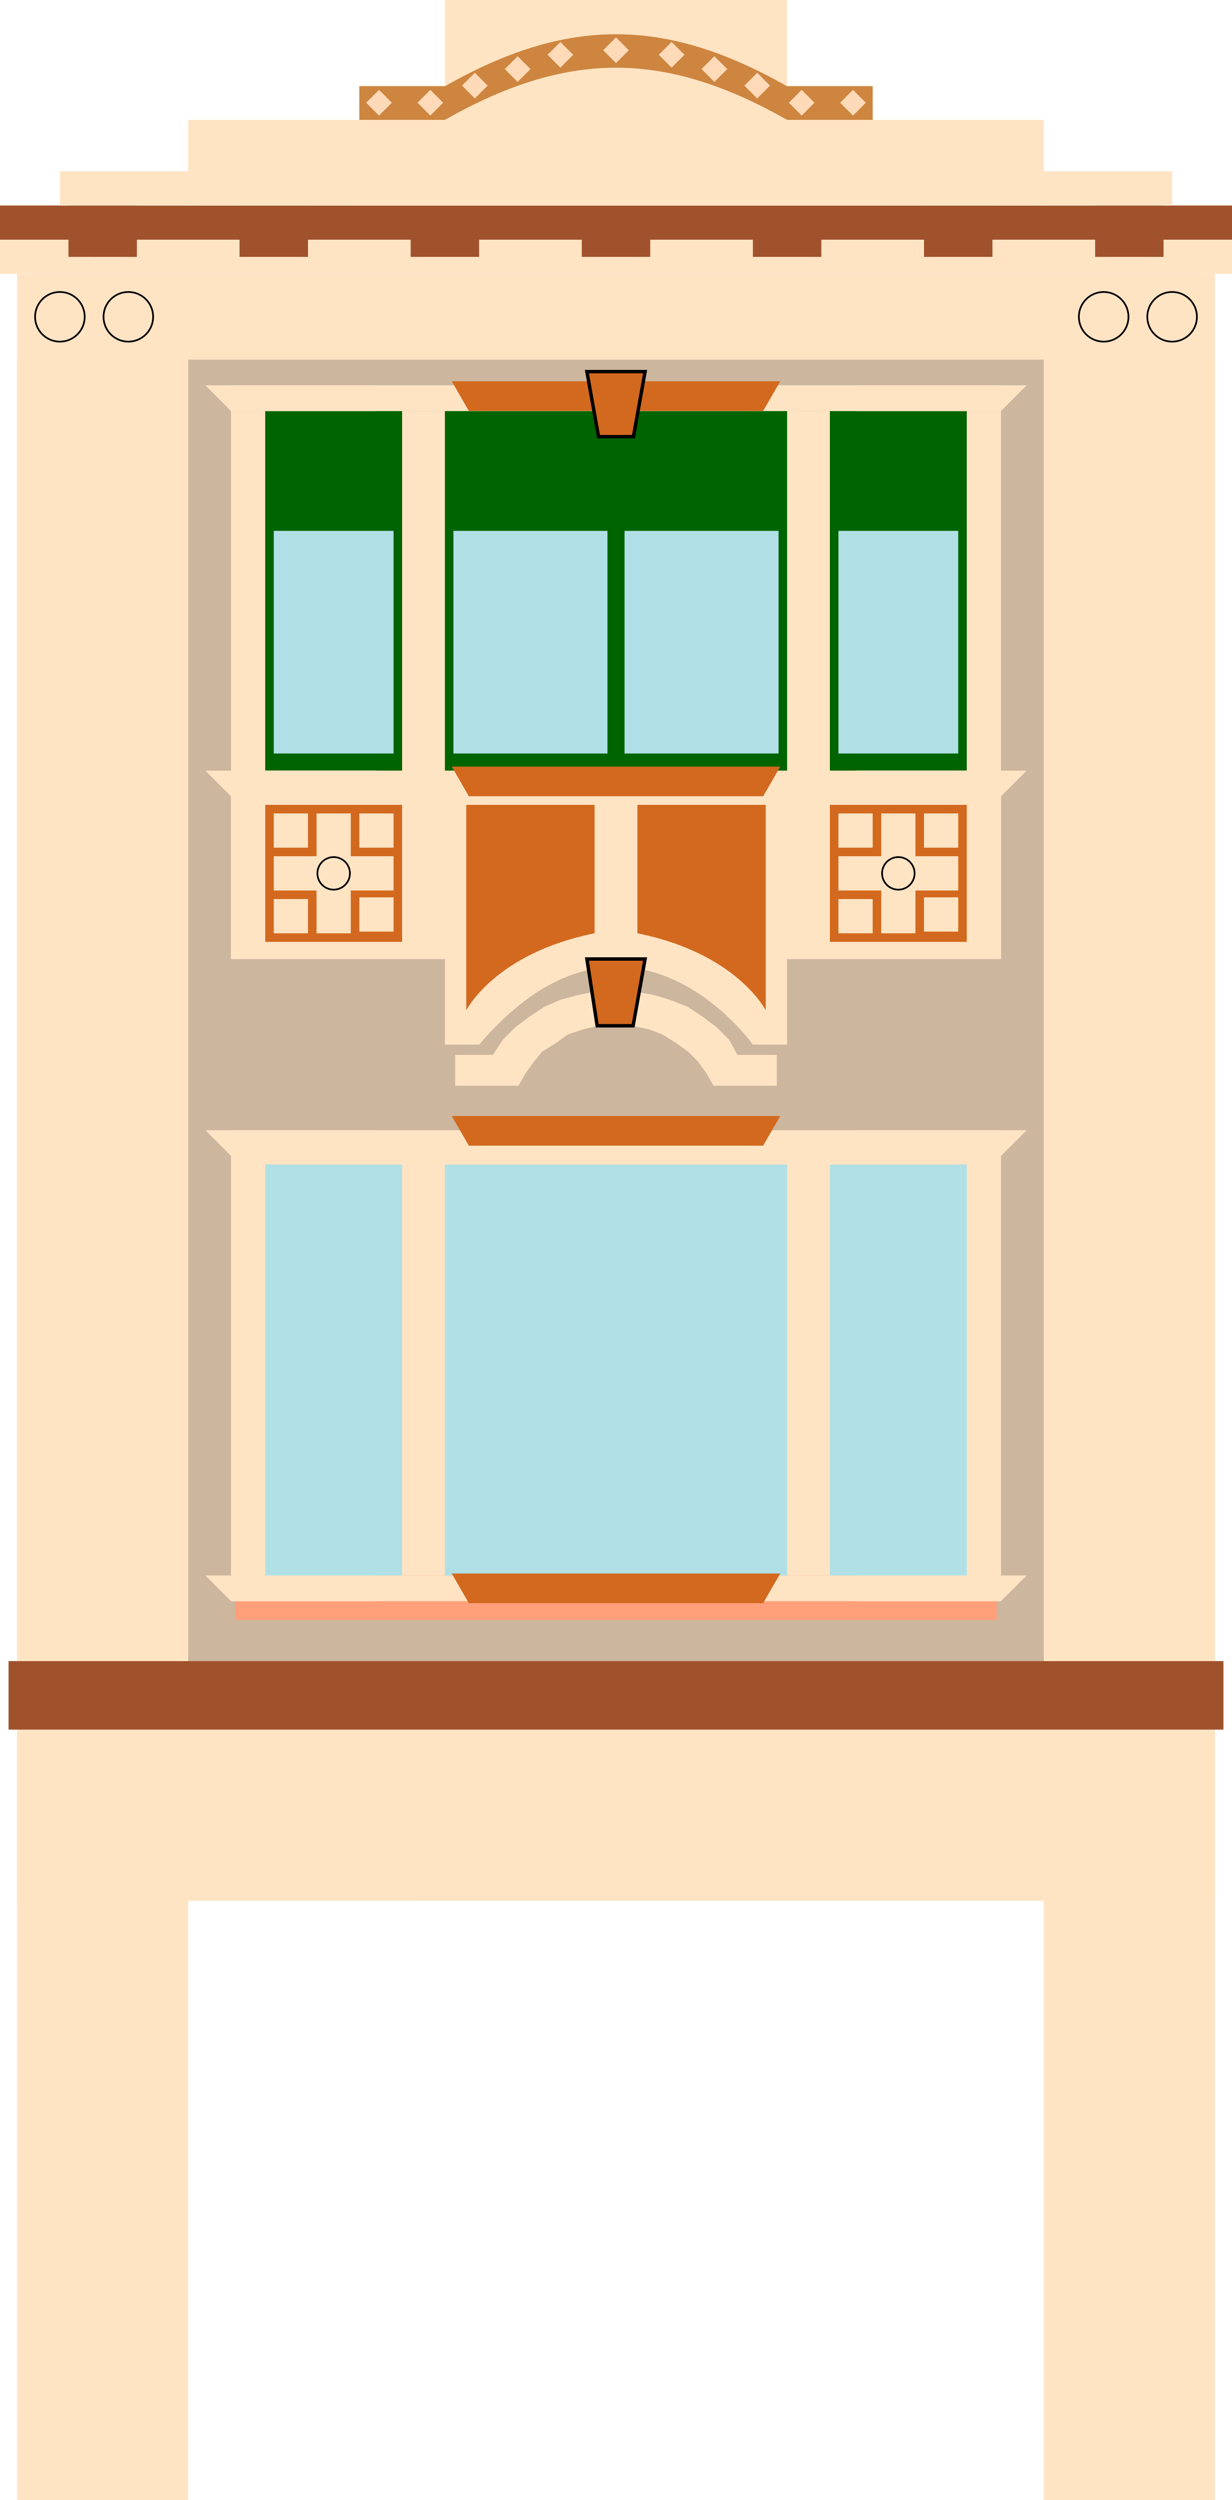<?xml version="1.0"?>
<svg xmlns="http://www.w3.org/2000/svg" width="720" height="1460" viewBox="0 0 720 1460">
  <path fill="bisque" d="M10 210h100v1250H10zM610 210h100v1250H610z"/>
  <path fill="bisque" d="M10 160h700v950H10z"/>
  <path fill="#ccb69d" d="M110 210h500v800H110z"/>
  <path fill="sienna" d="M5 970h710v40H5z"/>
  <path fill="#ffa07a" d="M137.5 696h445v250h-445z"/>
  <path fill="bisque" d="M135 670h450v250H135zM135 935l-15-15h100v15zM585 935l15-15H500v15z"/>
  <path fill="bisque" d="M135 920h450v15H135z"/>
  <g fill="bisque">
    <path d="M135 675l-15-15h100v15zM585 675l15-15H500v15z"/>
    <path d="M135 660h450v15H135z"/>
  </g>
  <g fill="#d2691e">
    <path d="M274 669l-10-17.32h20V669zM284 651.68h152V669H284zM446 669l10-17.32h-20V669z"/>
  </g>
  <g fill="#b0e0e6">
    <path d="M260 680h200v240H260zM155 680h80v240h-80zM485 680h80v240h-80z"/>
  </g>
  <g fill="#d2691e">
    <path d="M274 936.16l-10-17.32h20v17.32zM284 918.84h152v17.32H284zM446 936.16l10-17.32h-20v17.32z"/>
  </g>
  <path fill="sienna" d="M0 120h720v20H0z"/>
  <g>
    <path fill="bisque" d="M135 240h450v320H135z"/>
    <path fill="#006400" d="M260 240h200v240H260zM155 240h80v240h-80zM485 240h80v240h-80z"/>
    <path fill="bisque" d="M135 460h450v100H135z"/>
    <g fill="bisque">
      <path d="M135 465l-15-15h100v15zM585 465l15-15H500v15z"/>
      <path d="M135 450h450v15H135z"/>
    </g>
    <path fill="#d2691e" d="M155 470h80v80h-80z"/>
    <path fill="bisque" d="M160 500h70v20h-70z"/>
    <path fill="bisque" d="M205 475v70h-20v-70zM160 475h20v20h-20zM160 525h20v20h-20zM210 475h20v20h-20zM210 524h20v20h-20z"/>
    <path d="M204.5 510a9.5 9.5 0 11-19 0 9.5 9.5 0 0119 0z" fill="none" stroke="#000" stroke-width="1"/>
    <path fill="#d2691e" d="M485 470h80v80h-80z"/>
    <path fill="bisque" d="M490 500h70v20h-70z"/>
    <path fill="bisque" d="M535 475v70h-20v-70zM490 475h20v20h-20zM490 525h20v20h-20zM540 475h20v20h-20zM540 524h20v20h-20z"/>
    <path d="M534.5 510a9.5 9.5 0 11-19 0 9.5 9.5 0 0119 0z" fill="none" stroke="#000" stroke-width="1"/>
    <path d="M260 460v150h20c87.499-102.184 160 0 160 0h20V460z" fill="bisque"/>
    <g>
      <path d="M360 598l9 1 10 2 8 3 8 5 7 5 6 6 5 7 4 7h37v-18h-23l-5-9-7-7-8-6-9-6-10-4-10-3-11-2-11-1-12 1-10 2-11 3-9 4-9 6-8 6-7 7-6 9h-22v18h37l4-7 5-7 5-6 8-5 7-5 9-3 9-2 10-1z" fill="bisque"/>
      <path d="M355 560h22l-7 39h-21l-6-39h21z" fill="#d2691e" stroke="#000" stroke-width="2"/>
    </g>
    <g fill="#d2691e">
      <path d="M274 464.97l-10-17.32h20v17.32zM284 447.65h152v17.32H284zM446 464.97l10-17.32h-20v17.32z"/>
    </g>
    <g fill="#d2691e">
      <path d="M272.5 470h75v75c-58.267 11.653-75 45-75 45zM447.5 470h-75v75c58.267 11.653 75 45 75 45z"/>
    </g>
    <g>
      <g fill="bisque">
        <path d="M135 240l-15-15h100v15zM585 240l15-15H500v15z"/>
        <path d="M135 225h450v15H135z"/>
      </g>
      <g fill="#d2691e">
        <path d="M274 239.97l-10-17.32h20v17.32zM284 222.65h152v17.32H284zM446 239.97l10-17.32h-20v17.32z"/>
      </g>
    </g>
    <path fill="#b0e0e6" d="M160 310h70v130h-70z"/>
    <g fill="#b0e0e6">
      <path d="M265 310h90v130h-90zM365 310h90v130h-90z"/>
    </g>
    <path fill="#b0e0e6" d="M490 310h70v130h-70z"/>
    <path d="M355.629 217H377l-6.8 38h-20.4l-6.8-38h21.371-8.742z" fill="#d2691e" stroke="#000" stroke-width="2"/>
  </g>
  <g fill="none" stroke="#000" stroke-width="1.019">
    <path d="M49.5 185c0 8.008-6.492 14.5-14.5 14.5s-14.5-6.492-14.5-14.5 6.492-14.5 14.5-14.5 14.5 6.492 14.5 14.5zM89.5 185c0 8.008-6.492 14.5-14.5 14.5s-14.5-6.492-14.5-14.5 6.492-14.5 14.5-14.5 14.5 6.492 14.5 14.5z" stroke-width="1"/>
  </g>
  <g fill="none" stroke="#000" stroke-width="1.019">
    <path d="M659.5 185c0 8.008-6.492 14.5-14.5 14.5s-14.5-6.492-14.5-14.5 6.492-14.5 14.5-14.5 14.5 6.492 14.5 14.5zM699.5 185c0 8.008-6.492 14.5-14.5 14.5s-14.5-6.492-14.5-14.5 6.492-14.5 14.5-14.5 14.5 6.492 14.5 14.5z" stroke-width="1"/>
  </g>
  <path fill="bisque" d="M0 140h720v20H0z"/>
  <g fill="sienna">
    <path d="M40 120h40v30H40zM140 120h40v30h-40zM240 120h40v30h-40zM340 120h40v30h-40zM440 120h40v30h-40zM540 120h40v30h-40zM640 120h40v30h-40z"/>
  </g>
  <g>
    <path fill="bisque" d="M35 100h650v20H35z"/>
    <path fill="bisque" d="M110 70h500v50H110z"/>
    <path fill="bisque" d="M210 50h300v70H210z"/>
    <path fill="bisque" d="M260 0h200v120H260z"/>
    <path d="M210 70V50.368h50c71.289-40.501 128.575-40.48 200 0h50V70h-50c-71.632-40.597-128.332-40.617-200 0z" fill="peru"/>
    <g fill="#ffdab9">
      <path d="M214 60l7.5-7.5L229 60l-7.5 7.5zM244 60l7.5-7.5L259 60l-7.5 7.5z"/>
    </g>
    <g fill="#ffdab9">
      <path d="M461 60l7.5-7.5L476 60l-7.5 7.5zM491 60l7.5-7.5L506 60l-7.5 7.5z"/>
    </g>
    <path fill="#ffdab9" d="M270 50l7.5-7.5L285 50l-7.5 7.5zM295 40.333l7.5-7.5 7.5 7.5-7.5 7.5zM320 32l7.5-7.5L335 32l-7.5 7.5zM352.5 29.333l7.5-7.5 7.5 7.5-7.5 7.5zM385 32l7.5-7.5L400 32l-7.5 7.5zM410 40.333l7.5-7.5 7.5 7.5-7.5 7.5zM435 50l7.5-7.5L450 50l-7.5 7.5z"/>
  </g>
</svg>
